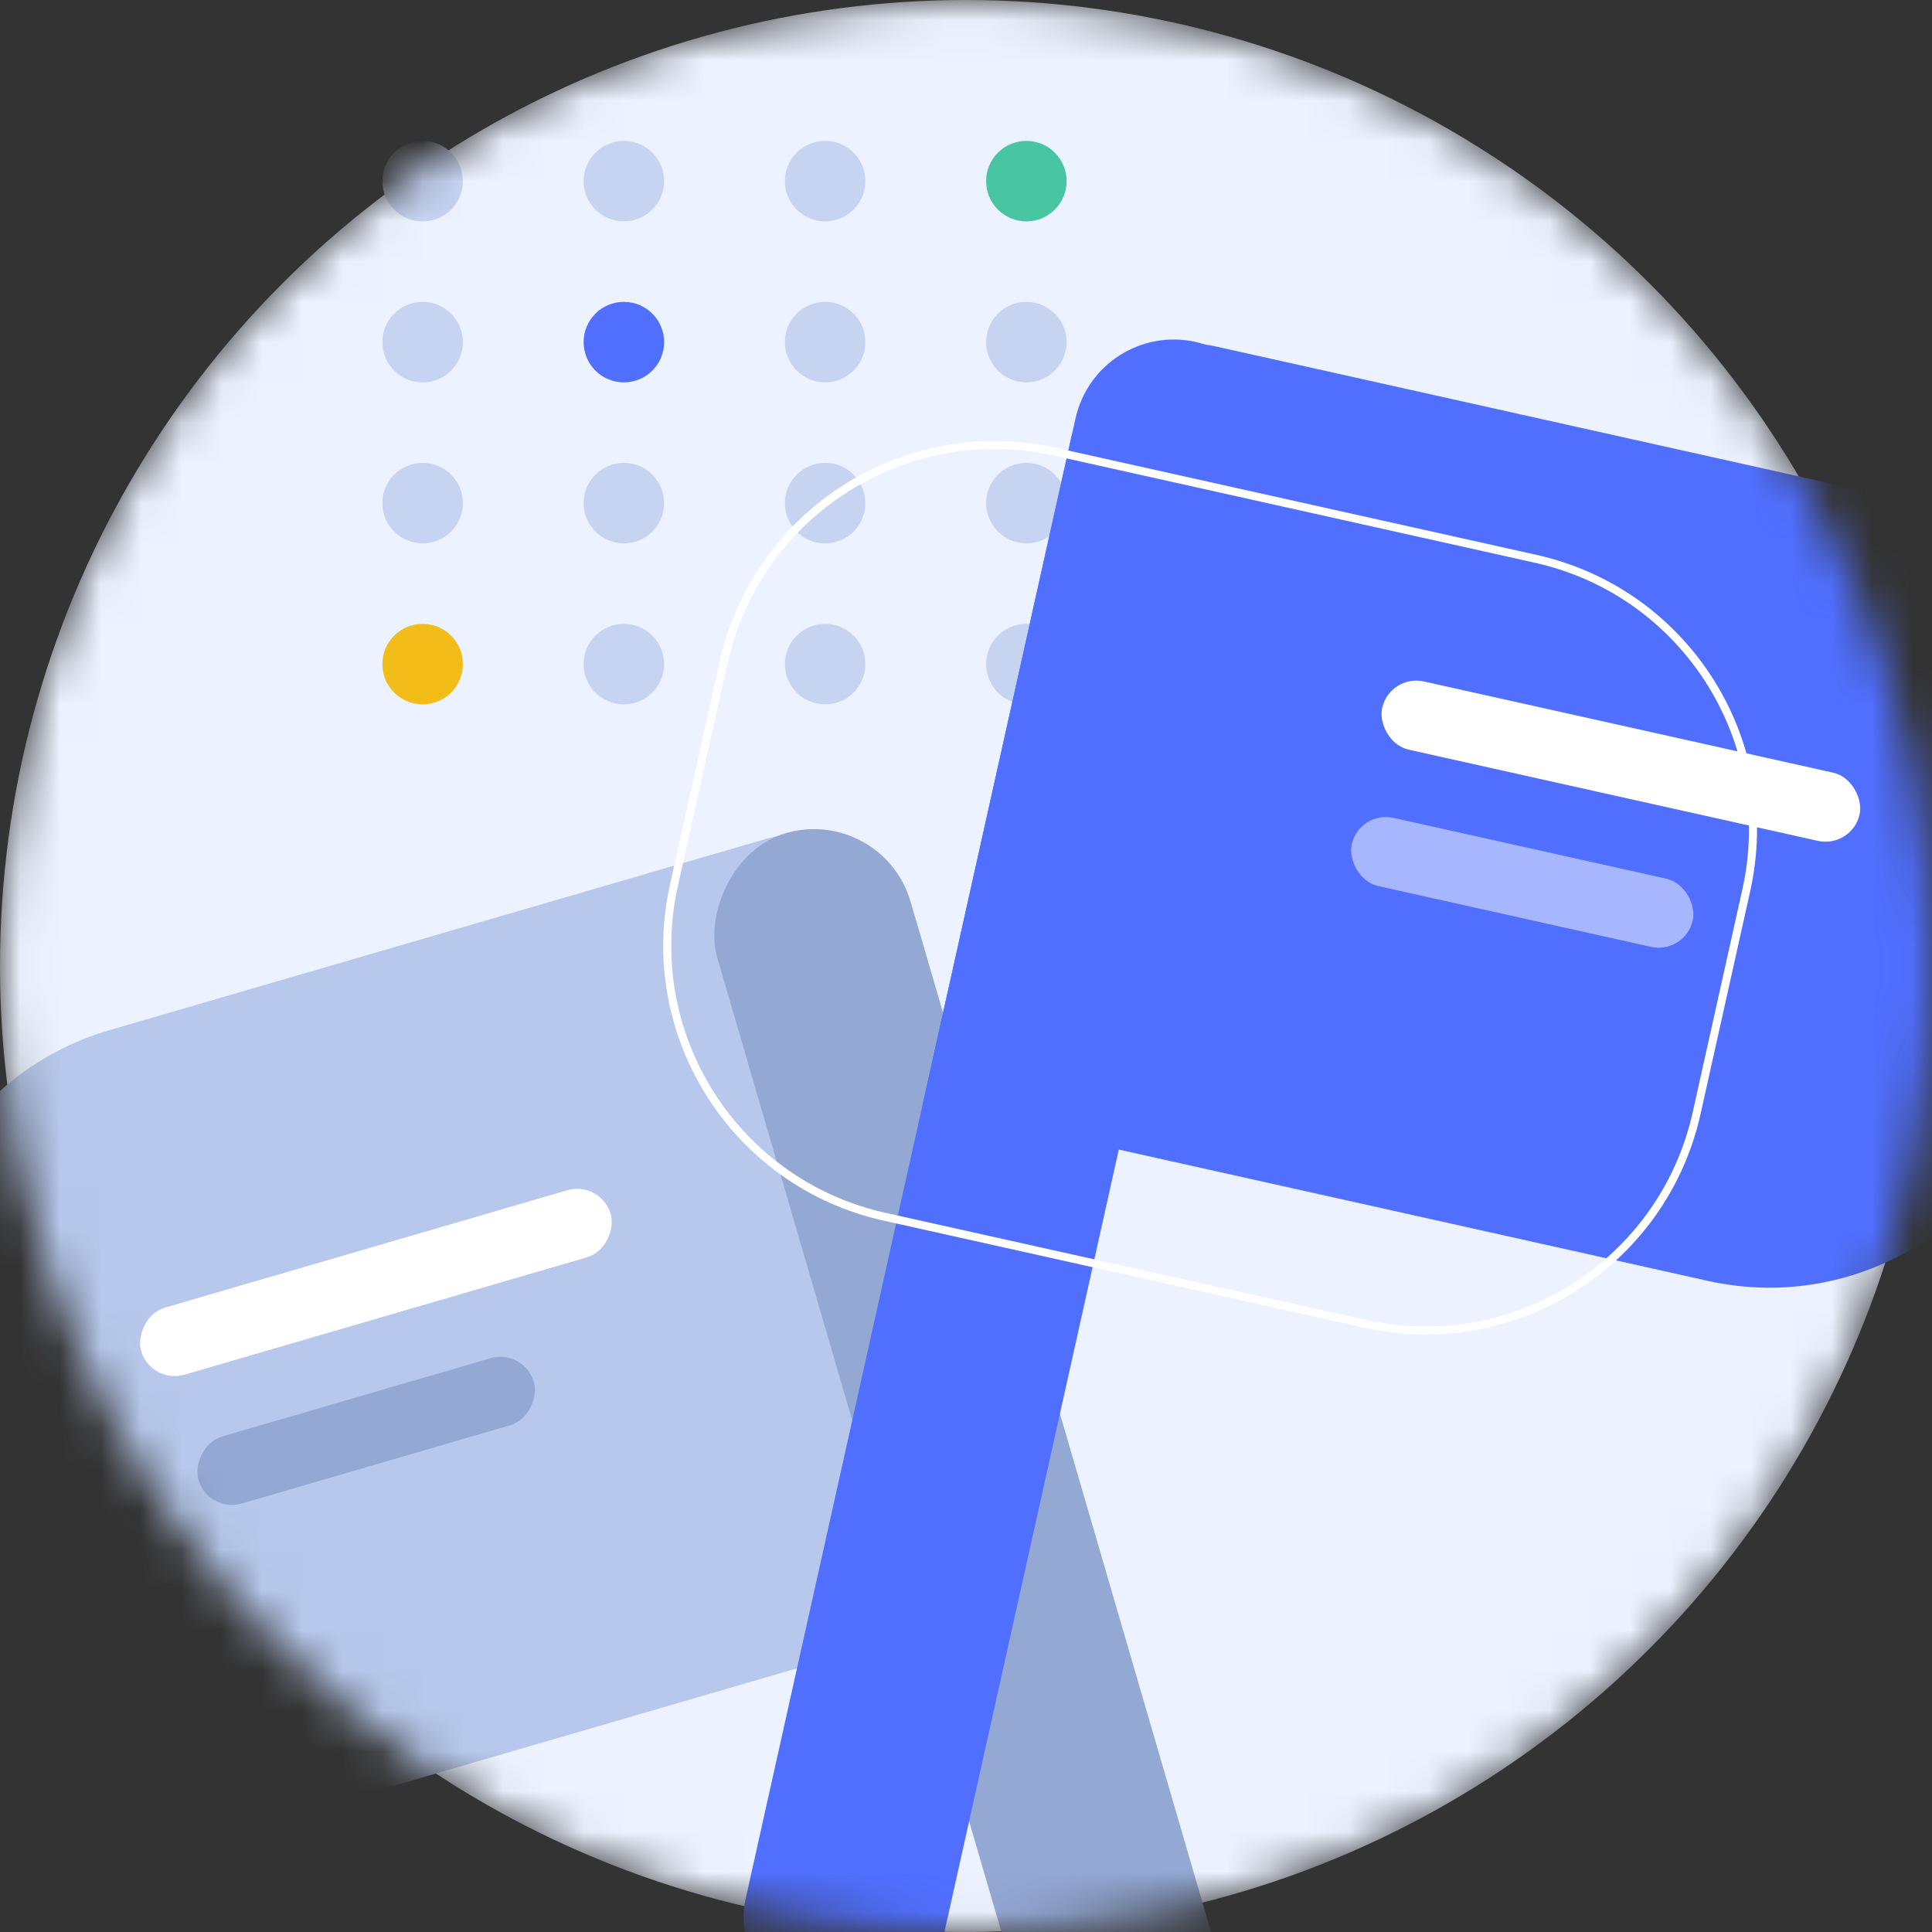 <svg width="48" height="48" viewBox="0 0 48 48" fill="none" xmlns="http://www.w3.org/2000/svg">
<rect x="0" y="0" width="48" height="48" fill="#333333" stroke="none"/>
<mask id="mask0" mask-type="alpha" maskUnits="userSpaceOnUse" x="0" y="0" width="48" height="48">
<circle cx="24" cy="24" r="24" fill="#ECF2FF"/>
</mask>
<g mask="url(#mask0)">
<circle cx="24" cy="24" r="24" fill="#ECF2FF"/>
<circle cx="20.5" cy="16.5" r="1" transform="rotate(-90 20.5 16.5)" fill="#C6D4F2"/>
<circle cx="15.5" cy="16.5" r="1" transform="rotate(-90 15.5 16.5)" fill="#C6D4F2"/>
<circle cx="10.5" cy="16.5" r="1" transform="rotate(-90 10.5 16.5)" fill="#F2BC19"/>
<circle cx="25.5" cy="16.5" r="1" transform="rotate(-90 25.5 16.5)" fill="#C6D4F2"/>
<circle cx="20.5" cy="12.5" r="1" transform="rotate(-90 20.5 12.5)" fill="#C6D4F2"/>
<circle cx="15.5" cy="12.5" r="1" transform="rotate(-90 15.5 12.5)" fill="#C6D4F2"/>
<circle cx="10.5" cy="12.5" r="1" transform="rotate(-90 10.5 12.5)" fill="#C6D4F2"/>
<circle cx="25.5" cy="12.5" r="1" transform="rotate(-90 25.5 12.5)" fill="#C6D4F2"/>
<circle cx="20.5" cy="8.5" r="1" transform="rotate(-90 20.5 8.5)" fill="#C6D4F2"/>
<circle cx="15.5" cy="8.5" r="1" transform="rotate(-90 15.5 8.5)" fill="#506FFF"/>
<circle cx="10.5" cy="8.5" r="1" transform="rotate(-90 10.5 8.5)" fill="#C6D4F2"/>
<circle cx="25.5" cy="8.5" r="1" transform="rotate(-90 25.5 8.5)" fill="#C6D4F2"/>
<circle cx="20.5" cy="4.5" r="1" transform="rotate(-90 20.5 4.5)" fill="#C6D4F2"/>
<circle cx="15.5" cy="4.5" r="1" transform="rotate(-90 15.5 4.5)" fill="#C6D4F2"/>
<circle cx="10.5" cy="4.5" r="1" transform="rotate(-90 10.5 4.5)" fill="#C6D4F2"/>
<circle cx="25.5" cy="4.5" r="1" transform="rotate(-90 25.5 4.5)" fill="#48C5A1"/>
<path d="M22.762 22.88C22.298 21.29 20.633 20.376 19.042 20.839L2.721 25.594C-0.991 26.675 -3.123 30.561 -2.042 34.272L-0.364 40.033C0.717 43.745 4.603 45.877 8.315 44.796L27.516 39.202L22.762 22.88Z" fill="#B7C8EC"/>
<rect width="12.153" height="1.736" rx="0.868" transform="matrix(-0.96 0.28 0.28 0.96 14.93 29.328)" fill="white"/>
<rect width="8.681" height="1.736" rx="0.868" transform="matrix(-0.96 0.28 0.28 0.96 13.021 33.501)" fill="#94A8D4"/>
<rect width="5" height="42.715" rx="2.5" transform="matrix(-0.96 0.28 0.28 0.96 21.922 20)" fill="#94A8D4"/>
<path d="M26.613 10.88C26.974 9.263 28.577 8.244 30.194 8.605L46.787 12.303C50.56 13.143 52.938 16.884 52.097 20.657L50.791 26.514C49.951 30.287 46.21 32.664 42.437 31.824L22.915 27.473L26.613 10.88Z" fill="#506FFF"/>
<rect x="34.528" y="16.742" width="12.153" height="1.736" rx="0.868" transform="rotate(12.563 34.528 16.742)" fill="white"/>
<rect x="33.772" y="20.131" width="8.681" height="1.736" rx="0.868" transform="rotate(12.563 33.772 20.131)" fill="#A7B7FF"/>
<rect x="27.266" y="7.952" width="5" height="42.715" rx="2.5" transform="rotate(12.563 27.266 7.952)" fill="#506FFF"/>
<path d="M17.978 16.456C18.807 12.737 22.494 10.394 26.214 11.223L38.152 13.883C41.872 14.712 44.215 18.399 43.386 22.119L42.152 27.656C41.323 31.376 37.636 33.719 33.916 32.89L21.978 30.23C18.258 29.401 15.915 25.714 16.744 21.994L17.978 16.456Z" stroke="white" stroke-width="0.2"/>
</g>
</svg>
